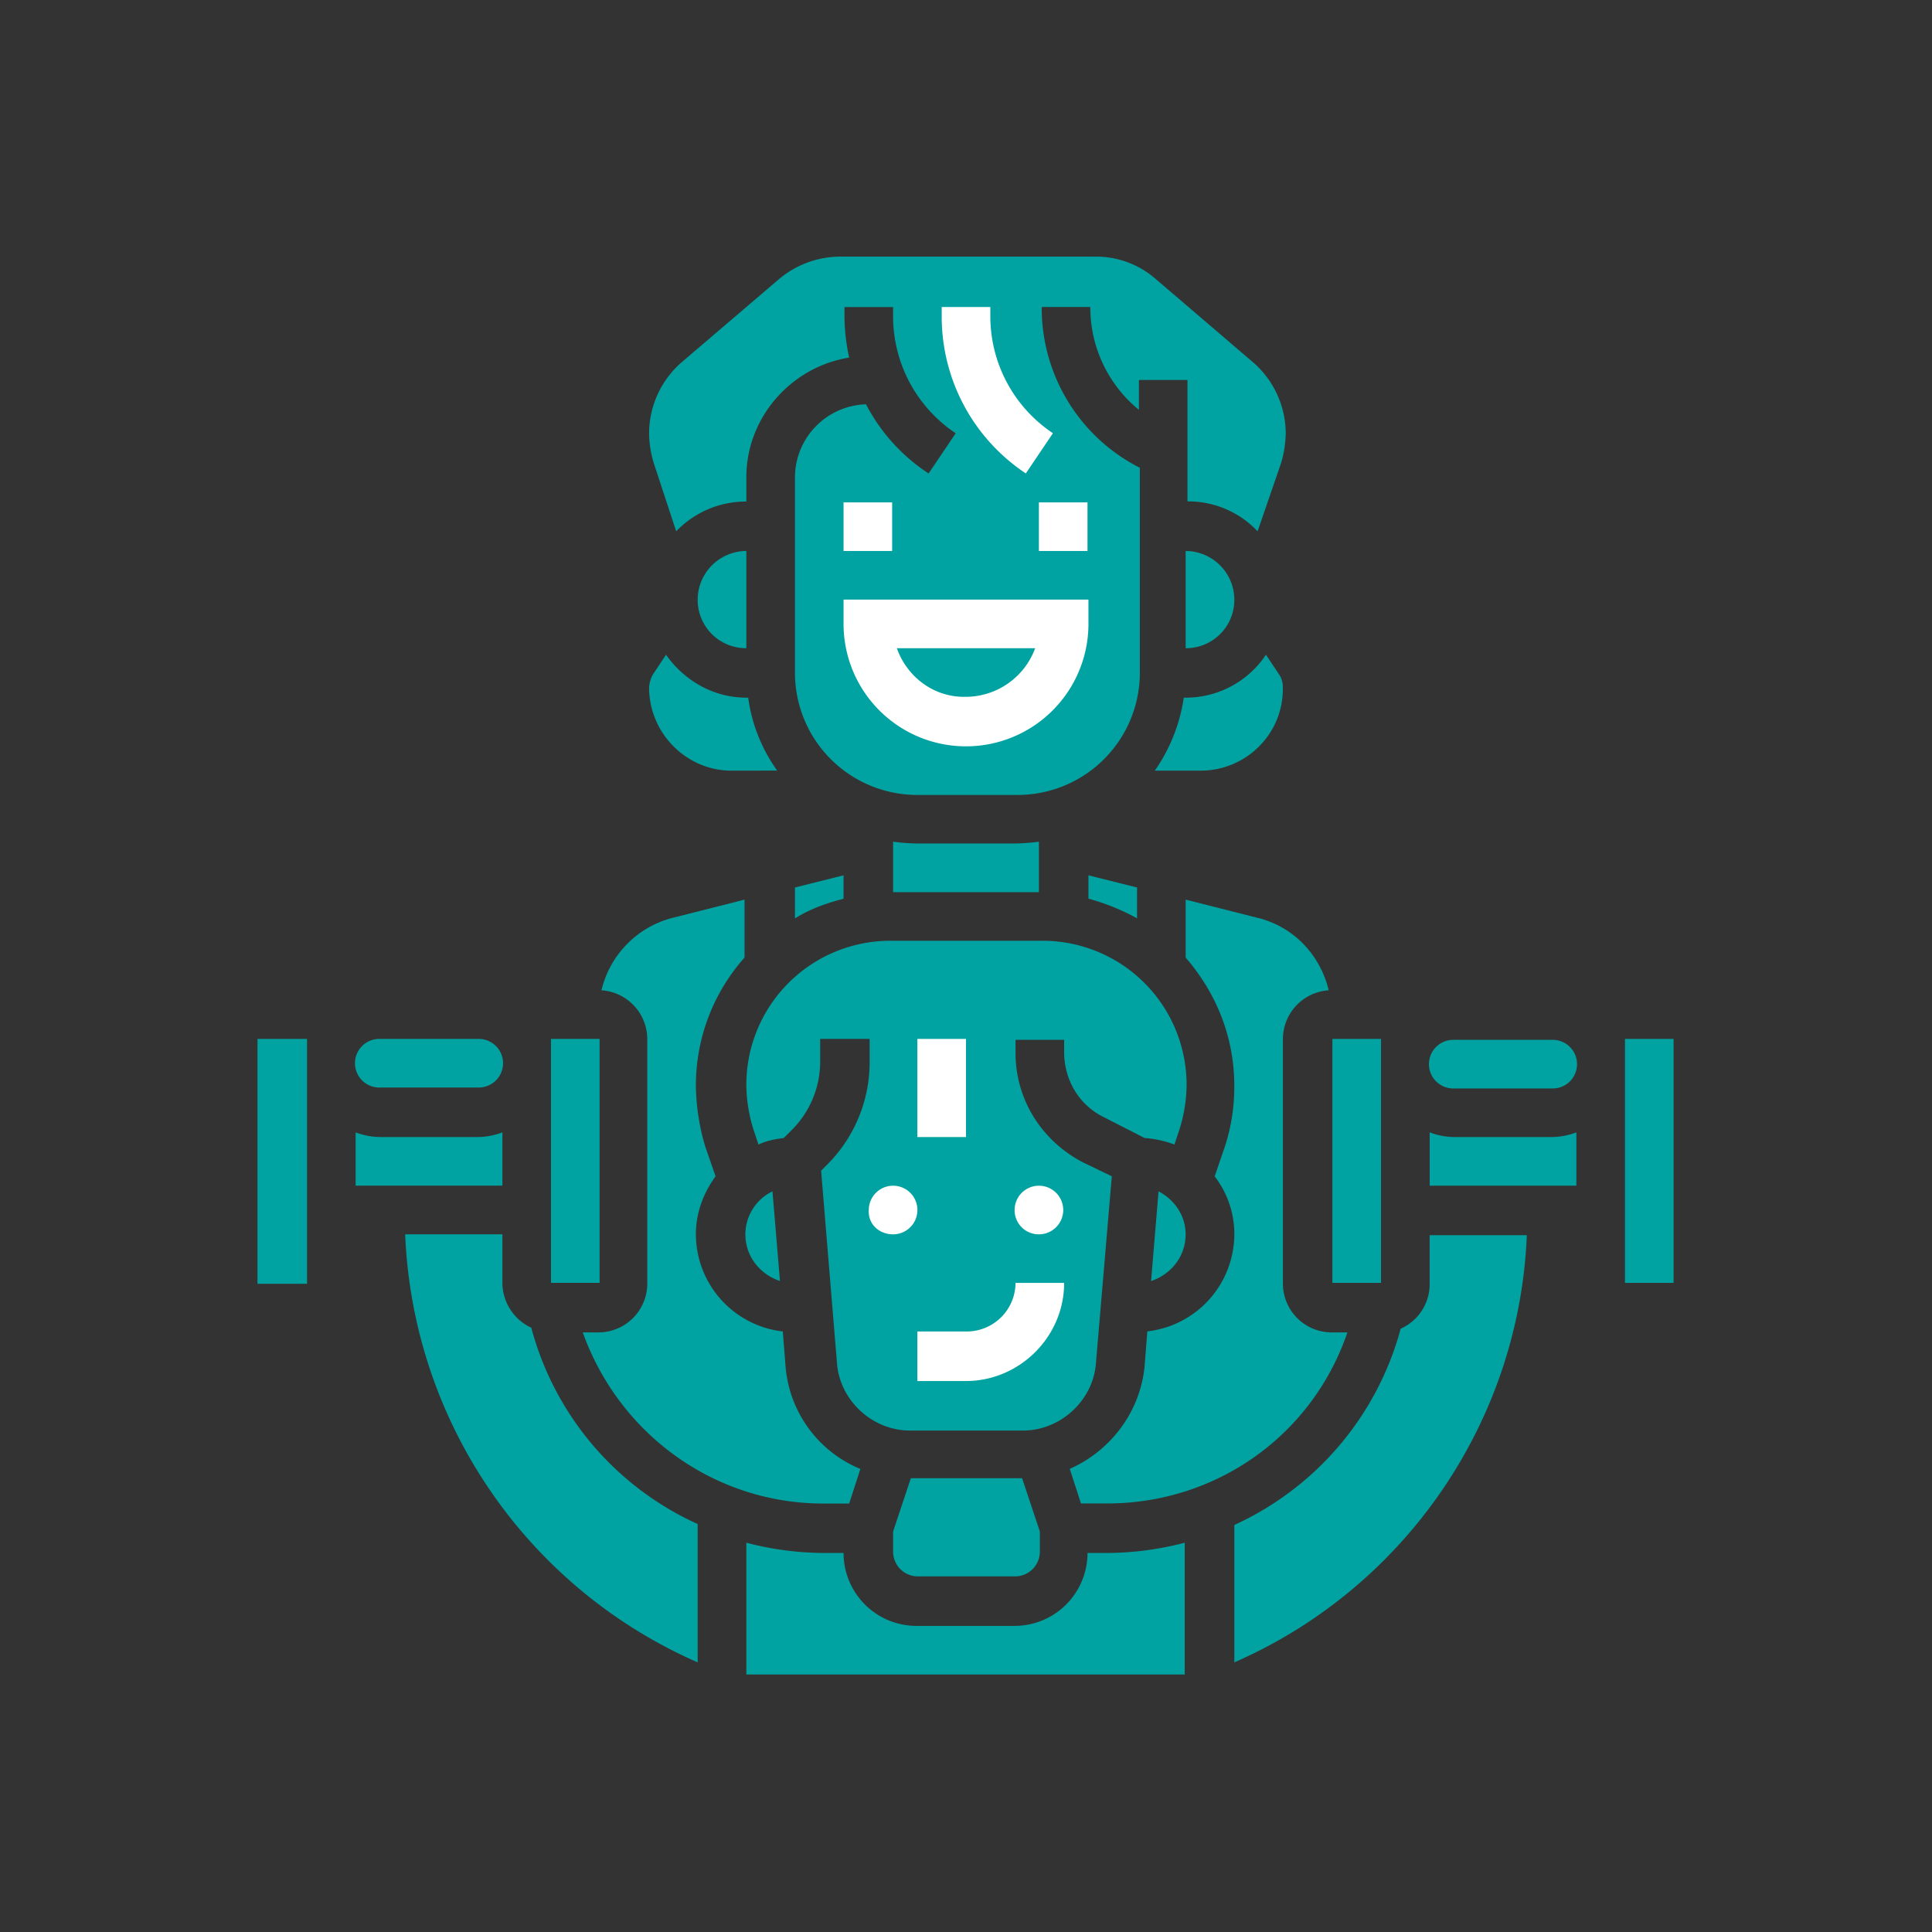 <svg id="Capa_1" data-name="Capa 1" xmlns="http://www.w3.org/2000/svg" viewBox="0 0 1080 1080"><rect x="0" y="0" width="1080" height="1080" fill="#333333" stroke="none"/><defs><style>.cls-1{fill:#00a3a1;}.cls-2{fill:#fff;}</style></defs><title>ICONOGRAFIAS</title><path class="cls-1" d="M499,690.18a13.66,13.66,0,1,0-13.65-13.65A13.66,13.66,0,0,0,499,690.18Z"/><path class="cls-1" d="M581,690.18a13.66,13.66,0,1,0-13.66-13.65A13.65,13.65,0,0,0,581,690.18Z"/><path class="cls-1" d="M512.7,581H540v54.61H512.7Z"/><path class="cls-1" d="M512.7,744.79v27.3H540a54.76,54.76,0,0,0,54.61-54.6h-27.3A27.39,27.39,0,0,1,540,744.79Z"/><path class="cls-1" d="M471.74,348.86a68.26,68.26,0,1,0,136.52,0V335.21H471.74Zm106.83,13.66a40.9,40.9,0,0,1-77.14,0Z"/><path class="cls-1" d="M573.45,264.73,588.64,242a78.19,78.19,0,0,1-35-65.19v-5.46h-27.3v5.46A105.37,105.37,0,0,0,573.45,264.73Z"/><path class="cls-1" d="M471.74,280.6H499v27.3h-27.3Z"/><path class="cls-1" d="M581,280.6h27.3v27.3H581Z"/><path class="cls-1" d="M497.68,525.89h85.17a80.5,80.5,0,0,1,80.46,80.47,84.82,84.82,0,0,1-4.18,25.6l-2.61,7.84a59.67,59.67,0,0,0-16.72-3.66l-22.47-11.49c-14.11-6.8-22.47-20.9-22.47-36.58v-6.79H567.69v7.31c0,26.13,14.63,49.12,37.62,61.14l16.2,7.83-8.88,104.51c-1.57,20.9-19.86,37.62-40.76,37.62H508.65c-20.9,0-39.19-16.72-40.76-37.62L459,654.43l3.14-3.14a81,81,0,0,0,24-58V580.76H458.49V593.3A54.15,54.15,0,0,1,442.29,632l-4.18,4.18c-4.7.52-9.93,1.57-14.11,3.66L421.39,632a84.82,84.82,0,0,1-4.18-25.6A80.51,80.51,0,0,1,497.68,525.89Z"/><path class="cls-2" d="M499.24,690a13.59,13.59,0,1,0-13.58-13.59C485.13,684.21,491.4,690,499.24,690Z"/><path class="cls-2" d="M580.76,690a13.59,13.59,0,1,0-13.59-13.59A13.49,13.49,0,0,0,580.76,690Z"/><path class="cls-2" d="M540,580.76H512.83v54.86H540Z"/><path class="cls-2" d="M512.83,744.82V772H540c29.78,0,54.86-24.55,54.86-54.86H567.69a27.32,27.32,0,0,1-27.17,27.17H512.83Z"/><path class="cls-1" d="M171.63,594.86V717.65H143.94V580.76h27.69Z"/><path class="cls-1" d="M772,580.76H744.82V717.13H772Z"/><path class="cls-1" d="M635.62,496.11v17.24a123.4,123.4,0,0,0-27.17-11V489.32Z"/><path class="cls-1" d="M671.15,430.8h-25.6A95.69,95.69,0,0,0,661.74,390h1a53.82,53.82,0,0,0,44.93-24L715,377a12,12,0,0,1,2.09,7.31C717.65,409.9,696.75,430.8,671.15,430.8Z"/><path class="cls-1" d="M662.79,362.35V308A27.32,27.32,0,0,1,690,335.18,27,27,0,0,1,662.79,362.35Z"/><path class="cls-1" d="M408.85,430.8c-25.08,0-46-20.9-46-46.51A16.93,16.93,0,0,1,365,377l7.31-11c9.93,14.1,26.13,24,44.94,24h1a90.69,90.69,0,0,0,16.2,40.76Z"/><path class="cls-1" d="M390,335.18A27.32,27.32,0,0,1,417.21,308v54.34A27,27,0,0,1,390,335.18Z"/><path class="cls-1" d="M444.38,375.93V266.73A41,41,0,0,1,484.09,226a103.15,103.15,0,0,0,35,38.67l15.15-22.47a78.55,78.55,0,0,1-35-65.31v-5.23H472.07v5.23a111.22,111.22,0,0,0,2.61,23c-32.39,5.22-57.47,33.44-57.47,66.88v13.58A54.08,54.08,0,0,0,378,297l-12.54-38.14a58.75,58.75,0,0,1-2.61-16.72,52.82,52.82,0,0,1,18.29-39.71L435.5,156a53.33,53.33,0,0,1,34-12.54H612.1a50.64,50.64,0,0,1,34,12.54l54.34,46.5a52.85,52.85,0,0,1,18.29,39.71,61.84,61.84,0,0,1-2.62,16.72L703,297a53.19,53.19,0,0,0-39.19-16.72V212.39H636.66v16.72a73.92,73.92,0,0,1-27.17-57.48H582.32a100.14,100.14,0,0,0,54.86,89.87V375.93a68.34,68.34,0,0,1-68.44,68.45H512.83A68.35,68.35,0,0,1,444.38,375.93Z"/><path class="cls-1" d="M580.76,470.51v28.21H499.25V470.51a110.8,110.8,0,0,0,13.58,1h54.86A110.64,110.64,0,0,0,580.76,470.51Z"/><path class="cls-1" d="M444.38,496.11l27.17-6.79v13.06c-9.93,2.61-18.81,5.75-27.17,11Z"/><path class="cls-1" d="M662.79,690c0,12.54-8.36,22.47-19.33,26.12l4.18-50.16C656.52,670.63,662.79,679.51,662.79,690Z"/><path class="cls-1" d="M499.25,856.12l9.92-29.79h62.18l9.93,29.79v11.49a13.83,13.83,0,0,1-13.59,13.59H512.83a13.83,13.83,0,0,1-13.58-13.59Z"/><path class="cls-1" d="M436,716.08c-11-3.65-19.33-13.58-19.33-26.12a26.82,26.82,0,0,1,15.15-24Z"/><path class="cls-1" d="M335.18,580.76H308V717.13h27.18Z"/><path class="cls-1" d="M212.39,580.76h54.86a13.59,13.59,0,1,1,0,27.17H212.39a13.59,13.59,0,1,1,0-27.17Z"/><path class="cls-1" d="M198.8,662.79V633a39.46,39.46,0,0,0,13.59,2.61h54.86A39.46,39.46,0,0,0,280.84,633v29.78Z"/><path class="cls-1" d="M390,929.27A273.38,273.38,0,0,1,226.5,690h54.34v27.17A27.82,27.82,0,0,0,297,742.21a167.84,167.84,0,0,0,93,109.73Z"/><path class="cls-1" d="M325.77,744.82h8.88a27.32,27.32,0,0,0,27.18-27.17V580.76a27.4,27.4,0,0,0-25.61-27.18A54.88,54.88,0,0,1,377,512.83l39.19-9.93v32.4A107.5,107.5,0,0,0,389,606.88a124.57,124.57,0,0,0,5.22,34L400,657.56c-6.79,9.41-11,20.38-11,32.4a54.84,54.84,0,0,0,48.59,54.34l1.57,19.86a67.9,67.9,0,0,0,41.8,57l-6.27,19.33H460.06C399.45,840.44,346.15,801.78,325.77,744.82Z"/><path class="cls-1" d="M662.79,936.06H417.21V862.39a174.66,174.66,0,0,0,43.89,5.74h10.45a40.81,40.81,0,0,0,40.76,40.76h54.86a40.81,40.81,0,0,0,40.76-40.76h10.45a174.66,174.66,0,0,0,43.89-5.74v73.67Z"/><path class="cls-1" d="M618.9,840.44H604.27L598,821.11c22.46-9.93,39.18-31.35,41.8-57l1.57-19.86A54.84,54.84,0,0,0,690,690a52.69,52.69,0,0,0-11-32.4l5.74-16.72a107.11,107.11,0,0,0,5.23-34c0-27.69-10.45-52.25-27.17-71.58V502.9L702,512.83c20.9,4.7,36,20.9,40.75,40.75a27.4,27.4,0,0,0-25.6,27.18V717.65a27.31,27.31,0,0,0,27.17,27.17h8.88C733.85,801.78,680.55,840.44,618.9,840.44Z"/><path class="cls-1" d="M690,929.27V852.46a169,169,0,0,0,93-109.73,27.24,27.24,0,0,0,16.19-25.08V690.48H853.5C849.32,794.46,785.58,887.47,690,929.27Z"/><path class="cls-1" d="M881.2,662.79h-82V633a39.46,39.46,0,0,0,13.59,2.61h54.86A39.46,39.46,0,0,0,881.2,633Z"/><path class="cls-1" d="M867.61,608.45H812.75a13.59,13.59,0,1,1,0-27.17h54.86a13.59,13.59,0,1,1,0,27.17Z"/><path class="cls-1" d="M935.54,580.76H908.37V717.13h27.17Z"/><path class="cls-2" d="M608.45,348.76V335.18H471.55v13.58a68.45,68.45,0,0,0,136.9,0ZM501.34,362.35h77.33A41.43,41.43,0,0,1,540,389.52C522.24,390,507.08,378.55,501.34,362.35Z"/><path class="cls-2" d="M573.44,264.64l15.16-22.47a78.53,78.53,0,0,1-35-65.31v-5.23H526.42v5.23A105.11,105.11,0,0,0,573.44,264.64Z"/><path class="cls-2" d="M498.72,280.84H471.55V308h27.17Z"/><path class="cls-2" d="M607.92,280.84H580.75V308h27.17Z"/></svg>